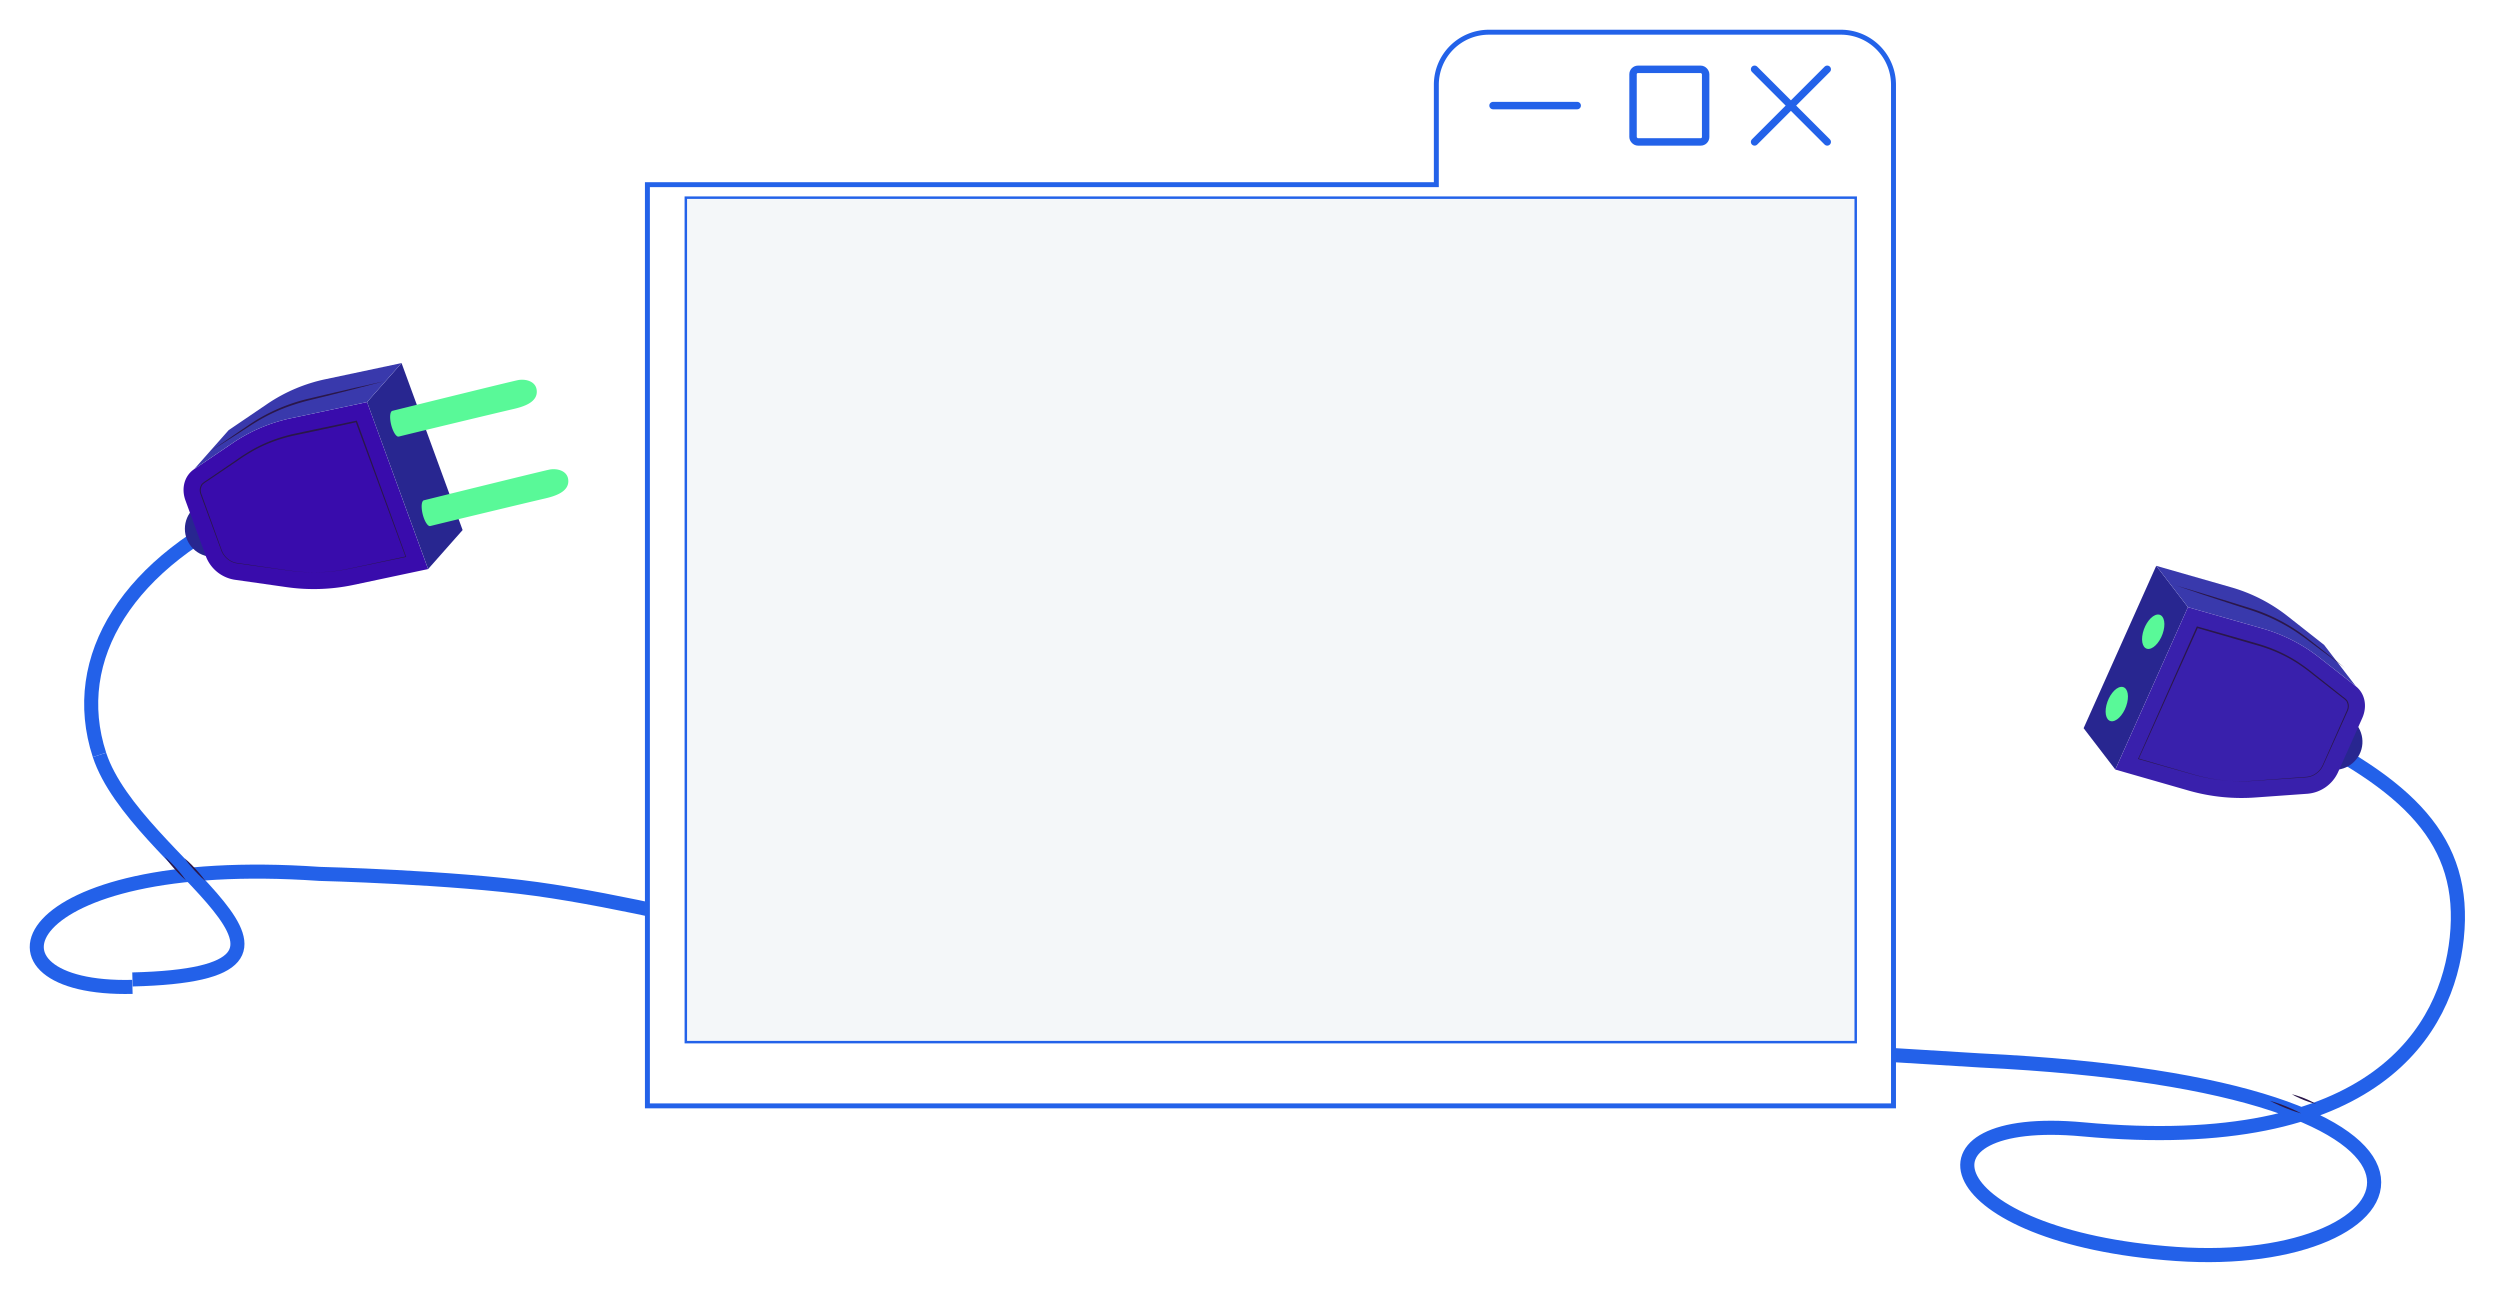 <svg xmlns="http://www.w3.org/2000/svg" xmlns:xlink="http://www.w3.org/1999/xlink" width="1008.839" height="526.191" viewBox="0 0 1008.839 526.191">
  <defs>
    <filter id="Trazado_16" x="715.031" y="264.586" width="293.808" height="261.604" filterUnits="SpaceOnUse">
      <feOffset dy="3" input="SourceAlpha"/>
      <feGaussianBlur stdDeviation="4" result="blur"/>
      <feFlood flood-opacity="0.161"/>
      <feComposite operator="in" in2="blur"/>
      <feComposite in="SourceGraphic"/>
    </filter>
    <filter id="Trazado_4" x="0" y="336.876" width="309.932" height="76.24" filterUnits="SpaceOnUse">
      <feOffset dy="3" input="SourceAlpha"/>
      <feGaussianBlur stdDeviation="4" result="blur-2"/>
      <feFlood flood-opacity="0.161"/>
      <feComposite operator="in" in2="blur-2"/>
      <feComposite in="SourceGraphic"/>
    </filter>
    <filter id="Trazado_26" x="248.253" y="0" width="528.841" height="459.249" filterUnits="SpaceOnUse">
      <feOffset dy="10" input="SourceAlpha"/>
      <feGaussianBlur stdDeviation="4" result="blur-3"/>
      <feFlood flood-opacity="0.161"/>
      <feComposite operator="in" in2="blur-3"/>
      <feComposite in="SourceGraphic"/>
    </filter>
  </defs>
  <g id="cables-ventana" transform="translate(-447.747 -171.105)">
    <g id="corriente2" transform="matrix(0.998, 0.07, -0.07, 0.998, 1149.482, 380.072)">
      <g transform="matrix(1, -0.07, 0.07, 1, -714.6, -159.51)" filter="url(#Trazado_16)">
        <path id="Trazado_16-2" data-name="Trazado 16" d="M222.23,64.26c51.51,20.45,76.38,41.04,75.02,80.49-1.25,36.34-25.54,89.76-144.28,87.12-73.58-1.64-55.99,47.27,40.82,47.27,98.89,0,133.21-76.74-84.04-71.98l-64.65.56" transform="matrix(1, 0.07, -0.07, 1, 701.73, 208.97)" fill="none" stroke="#2361e9" stroke-width="5.669"/>
      </g>
      <circle id="Elipse_2" data-name="Elipse 2" cx="11.31" cy="11.31" r="11.31" transform="translate(234.6 62)" fill="#282690"/>
      <path id="Trazado_17" data-name="Trazado 17" d="M158.53,90.65,144.61,74.91,169.25,7.53l13.92,15.74Z" fill="#282690"/>
      <path id="Trazado_18" data-name="Trazado 18" d="M199.7,13.99a66.239,66.239,0,0,1,23.65,9.97L239.02,34.6l13.92,15.74L237.27,39.7h0a66.6,66.6,0,0,0-23.65-9.97l-30.44-6.46L169.25,7.53Z" fill="#3939ac"/>
      <path id="Trazado_19" data-name="Trazado 19" d="M213.61,29.73a66.239,66.239,0,0,1,23.65,9.97l15.67,10.64c3.91,2.66,5.31,7.72,3.5,12.67l-8.22,22.48a14.9,14.9,0,0,1-11.59,9.47L215.98,97.9a77.46,77.46,0,0,1-27.01-.78l-30.44-6.46,24.64-67.38Z" fill="#3920ac"/>
      <g id="Grupo_11" data-name="Grupo 11">
        <g id="Grupo_10" data-name="Grupo 10">
          <path id="Trazado_20" data-name="Trazado 20" d="M204.53,91.97a70.124,70.124,0,0,1-9.38-.6c-3.11-.39-6.17-1.12-9.24-1.74l-18.4-3.84-.13-.03.05-.13,19.79-54.64.09-.24.26.05,16.69,3.49,8.34,1.78a63.858,63.858,0,0,1,8.22,2.4,60.085,60.085,0,0,1,7.8,3.53,75.805,75.805,0,0,1,7.22,4.57l7.04,4.81,3.52,2.41,1.76,1.2a9.094,9.094,0,0,1,1.73,1.33,4.479,4.479,0,0,1,.47,4.26l-1.47,4.01-2.95,8-2.95,8-.74,2a10.41,10.41,0,0,1-.88,1.96,8.517,8.517,0,0,1-3.09,2.96,7.558,7.558,0,0,1-2.01.78c-.71.15-1.41.22-2.11.32l-4.22.59-8.44,1.17c-2.82.38-5.63.81-8.45,1.15A78.441,78.441,0,0,1,204.53,91.97Zm0,0a75.457,75.457,0,0,0,8.5-.52c2.82-.36,5.63-.8,8.44-1.2l8.44-1.23,4.22-.61c.7-.11,1.42-.18,2.1-.33a7.623,7.623,0,0,0,1.95-.77,8.365,8.365,0,0,0,2.99-2.89,9.745,9.745,0,0,0,.85-1.92l.73-2,2.9-8.02,2.9-8.02,1.44-4a4.085,4.085,0,0,0-.42-3.86,9.871,9.871,0,0,0-1.65-1.24l-1.77-1.19-3.53-2.38L235.53,47a73.9,73.9,0,0,0-7.2-4.5,58.81,58.81,0,0,0-7.74-3.44,63.667,63.667,0,0,0-8.15-2.32l-8.34-1.77-16.67-3.59.34-.19L167.65,85.7l-.09-.16,18.38,3.96c3.07.64,6.11,1.39,9.22,1.8A68.21,68.21,0,0,0,204.53,91.97Z" fill="#2a174a"/>
        </g>
      </g>
      <path id="Trazado_21" data-name="Trazado 21" d="M161.42,63.48c-.64,3.88-3.02,7.38-5.31,7.81s-3.62-2.36-2.98-6.24,3.02-7.38,5.31-7.81S162.07,59.6,161.42,63.48Z" fill="#59f998"/>
      <path id="Trazado_22" data-name="Trazado 22" d="M174.04,33.35c-.64,3.88-3.02,7.38-5.31,7.81s-3.62-2.36-2.98-6.24,3.02-7.38,5.31-7.81S174.69,29.47,174.04,33.35Z" fill="#59f998"/>
      <g id="Grupo_13" data-name="Grupo 13">
        <g id="Grupo_12" data-name="Grupo 12">
          <path id="Trazado_23" data-name="Trazado 23" d="M177.57,14.84s4.69,1.05,11.73,2.63c3.51.82,7.61,1.78,12,2.8,2.19.52,4.46,1.05,6.76,1.6,2.32.55,4.64,1.2,6.93,1.98a73.587,73.587,0,0,1,12.89,5.87c1.97,1.12,3.77,2.36,5.48,3.52s3.33,2.25,4.82,3.26c5.95,4.08,9.91,6.8,9.91,6.8s-4.05-2.58-10.13-6.46c-1.51-.98-3.15-2.04-4.89-3.16s-3.56-2.3-5.51-3.41a73.062,73.062,0,0,0-12.81-5.73c-2.27-.76-4.56-1.44-6.85-1.99s-4.56-1.11-6.75-1.65c-4.37-1.1-8.45-2.13-11.94-3.01C182.22,16.06,177.57,14.84,177.57,14.84Z" fill="#2a174a"/>
        </g>
      </g>
      <g id="Grupo_15" data-name="Grupo 15">
        <g id="Grupo_14" data-name="Grupo 14">
          <path id="Trazado_24" data-name="Trazado 24" d="M230.08,219.57s.84.15,2.09.46,2.88.76,4.5,1.29,3.21,1.12,4.4,1.6,1.96.85,1.96.85-.85-.15-2.09-.46-2.88-.77-4.5-1.3-3.21-1.12-4.4-1.6C230.85,219.95,230.08,219.57,230.08,219.57Z" fill="#2a174a"/>
        </g>
      </g>
      <g id="Grupo_17" data-name="Grupo 17">
        <g id="Grupo_16" data-name="Grupo 16">
          <path id="Trazado_25" data-name="Trazado 25" d="M238.7,216.3s.67.09,1.65.32,2.27.56,3.53.97,2.51.89,3.43,1.28,1.52.71,1.52.71-.67-.09-1.65-.32-2.27-.56-3.53-.97-2.51-.89-3.43-1.28S238.7,216.3,238.7,216.3Z" fill="#2a174a"/>
        </g>
      </g>
    </g>
    <g id="corriente1" transform="translate(440.09 300.657)">
      <path id="Trazado_2" data-name="Trazado 2" d="M112.71,73.7C59.48,96.9,34.97,135.82,47.8,175.07" fill="none" stroke="#2361e9" stroke-width="5.669"/>
      <circle id="Elipse_1" data-name="Elipse 1" cx="11.31" cy="11.31" r="11.31" transform="translate(82.26 72.53)" fill="#282690"/>
      <path id="Trazado_3" data-name="Trazado 3" d="M125.34,39.16a66.239,66.239,0,0,0-23.65,9.97L86.01,59.77c-3.91,2.66-5.31,7.72-3.5,12.67l8.22,22.48a14.9,14.9,0,0,0,11.59,9.47l20.64,2.94a77.46,77.46,0,0,0,27.01-.78l30.44-6.46L155.78,32.7Z" fill="#390cac"/>
      <g transform="matrix(1, 0, 0, 1, 7.66, -129.55)" filter="url(#Trazado_4)">
        <path id="Trazado_4-2" data-name="Trazado 4" d="M61.1,265.69c-67.35,1.64-49.26-54.26,75.44-45.6,0,0,52.91,1.31,87.72,6.11,33.63,4.64,80.65,16.25,80.65,16.25" transform="translate(-7.66 129.55)" fill="none" stroke="#2361e9" stroke-width="5.669"/>
      </g>
      <path id="Trazado_5" data-name="Trazado 5" d="M47.8,175.07" fill="none" stroke="#4b4be3" stroke-width="5.669"/>
      <path id="Trazado_6" data-name="Trazado 6" d="M112.71,73.7" fill="none" stroke="#4b4be3" stroke-width="5.669"/>
      <path id="Trazado_7" data-name="Trazado 7" d="M47.8,175.07c14.39,44.04,109.19,88.29,13.3,90.62" fill="none" stroke="#2361e9" stroke-width="5.669"/>
      <path id="Trazado_8" data-name="Trazado 8" d="M180.42,100.08l13.92-15.74L169.7,16.96,155.78,32.7Z" fill="#282690"/>
      <path id="Trazado_9" data-name="Trazado 9" d="M139.25,23.42a66.239,66.239,0,0,0-23.65,9.97L99.93,44.03,86.01,59.77l15.67-10.64h0a66.6,66.6,0,0,1,23.65-9.97l30.44-6.46,13.92-15.74Z" fill="#3939ac"/>
      <g id="Grupo_3" data-name="Grupo 3">
        <g id="Grupo_2" data-name="Grupo 2">
          <path id="Trazado_10" data-name="Trazado 10" d="M134.42,101.4a73.425,73.425,0,0,1-8.51-.47c-2.82-.34-5.63-.77-8.45-1.15l-8.44-1.17-4.22-.59c-.7-.11-1.41-.17-2.11-.32a7.558,7.558,0,0,1-2.01-.78,8.592,8.592,0,0,1-3.09-2.96A9.81,9.81,0,0,1,96.71,92l-.74-2-2.95-8-2.95-8L88.6,70a4.479,4.479,0,0,1,.47-4.26,9.632,9.632,0,0,1,1.73-1.33l1.76-1.2,3.52-2.41,7.04-4.81a75.805,75.805,0,0,1,7.22-4.57,60.083,60.083,0,0,1,7.8-3.53,65.009,65.009,0,0,1,8.22-2.4l8.34-1.78,16.69-3.49.26-.05.09.25,19.79,54.64.05.13-.13.03-18.4,3.84c-3.07.62-6.12,1.35-9.24,1.74A68.644,68.644,0,0,1,134.42,101.4Zm0,0a69.927,69.927,0,0,0,9.37-.66c3.11-.41,6.15-1.16,9.22-1.8l18.38-3.96-.09.16L151.17,40.63l.35.19-16.67,3.59-8.34,1.76a64.132,64.132,0,0,0-8.15,2.32,58.81,58.81,0,0,0-7.74,3.44,73.9,73.9,0,0,0-7.2,4.5L96.35,61.2l-3.53,2.38-1.77,1.19a9.357,9.357,0,0,0-1.65,1.24,4.082,4.082,0,0,0-.42,3.86l1.44,4,2.9,8.02,2.9,8.02.73,2a9.744,9.744,0,0,0,.85,1.92,8.364,8.364,0,0,0,2.98,2.9,7.344,7.344,0,0,0,1.94.77c.69.15,1.39.22,2.1.33l4.22.61,8.44,1.23c2.81.4,5.62.84,8.44,1.2A73.192,73.192,0,0,0,134.42,101.4Z" fill="#2a174a"/>
        </g>
      </g>
      <path id="Trazado_11" data-name="Trazado 11" d="M178.7,79.5c.79,2.16,1.83,3.41,2.57,3.23.11-.02.22-.05.33-.08,8.03-1.99,39.34-9.51,45.74-10.99,3.87-.89,10.38-2.64,9.59-7.87-.53-3.53-4.72-4.46-7.67-3.82-4.47.97-43.56,10.63-50.56,12.37a.761.761,0,0,0-.46.37C177.52,73.8,177.73,76.84,178.7,79.5Z" fill="#59f998"/>
      <path id="Trazado_12" data-name="Trazado 12" d="M165.98,43.4c.79,2.16,1.82,3.41,2.57,3.23.11-.03.22-.05.33-.08,8.03-1.99,39.34-9.51,45.74-10.99,3.87-.89,10.38-2.64,9.59-7.87-.53-3.53-4.72-4.46-7.67-3.82-4.47.97-43.56,10.63-50.56,12.37a.761.761,0,0,0-.46.37C164.8,37.7,165.01,40.73,165.98,43.4Z" fill="#59f998"/>
      <g id="Grupo_5" data-name="Grupo 5">
        <g id="Grupo_4" data-name="Grupo 4">
          <path id="Trazado_13" data-name="Trazado 13" d="M162.77,24.28s-4.65,1.22-11.63,3.04c-3.5.88-7.57,1.91-11.94,3.01-2.19.53-4.45,1.09-6.75,1.65s-4.58,1.23-6.85,1.99a72.009,72.009,0,0,0-12.81,5.73c-1.95,1.11-3.78,2.28-5.51,3.41s-3.37,2.18-4.89,3.16c-6.08,3.88-10.13,6.46-10.13,6.46s3.97-2.72,9.91-6.8c1.49-1.01,3.11-2.1,4.82-3.26s3.52-2.4,5.48-3.52a73.587,73.587,0,0,1,12.89-5.87,71.667,71.667,0,0,1,6.93-1.98c2.3-.54,4.57-1.08,6.76-1.6,4.39-1.02,8.48-1.98,12-2.8Z" fill="#2a174a"/>
        </g>
      </g>
      <g id="Grupo_7" data-name="Grupo 7">
        <g id="Grupo_6" data-name="Grupo 6">
          <path id="Trazado_14" data-name="Trazado 14" d="M74.12,216.12s.62.52,1.49,1.36,2,1.99,3.07,3.19,2.09,2.45,2.83,3.41,1.19,1.64,1.19,1.64-.62-.52-1.49-1.36-2-1.99-3.07-3.19-2.09-2.45-2.83-3.41S74.12,216.12,74.12,216.12Z" fill="#2a174a"/>
        </g>
      </g>
      <g id="Grupo_9" data-name="Grupo 9">
        <g id="Grupo_8" data-name="Grupo 8">
          <path id="Trazado_15" data-name="Trazado 15" d="M82.15,216.8s.61.5,1.47,1.3,1.96,1.9,3.01,3.05,2.05,2.35,2.78,3.27S90.57,226,90.57,226s-.61-.5-1.47-1.3-1.96-1.9-3.01-3.05-2.05-2.35-2.78-3.27S82.15,216.8,82.15,216.8Z" fill="#2a174a"/>
        </g>
      </g>
    </g>
    <g id="ventana" transform="translate(691.44 163.155)" style="mix-blend-mode: normal;isolation: isolate">
      <g transform="matrix(1, 0, 0, 1, -243.69, 7.95)" filter="url(#Trazado_26)" style="mix-blend-mode: multiply;isolation: isolate">
        <path id="Trazado_26-2" data-name="Trazado 26" d="M499.211,10.95h-142.1a21.2,21.2,0,0,0-21.19,21.19V72.476H17.56V444.2H520.4V32.14A21.2,21.2,0,0,0,499.211,10.95Z" transform="translate(243.69 -7.95)" fill="#fff" stroke="#2362e9" stroke-width="2"/>
      </g>
      <rect id="Rectángulo_12" data-name="Rectángulo 12" width="472.095" height="340.78" transform="translate(33.06 87.71)" fill="#f4f7f9" stroke="#2362e9" stroke-width="1" style="mix-blend-mode: multiply;isolation: isolate"/>
      <rect id="Rectángulo_14" data-name="Rectángulo 14" width="29.301" height="29.301" rx="2" transform="translate(415.296 35.923)" fill="none" stroke="#2362e9" stroke-width="3"/>
      <line id="Línea_1" data-name="Línea 1" y1="29.317" x2="29.317" transform="translate(464.344 35.907)" fill="none" stroke="#2362e9" stroke-linecap="round" stroke-width="3"/>
      <path id="Trazado_28" data-name="Trazado 28" d="M0,0,29.317,29.317" transform="translate(464.344 35.907)" fill="none" stroke="#2362e9" stroke-linecap="round" stroke-width="3"/>
      <path id="Trazado_27" data-name="Trazado 27" d="M358.8,46.81h33.964" transform="translate(0 3.747)" fill="none" stroke="#2362e9" stroke-linecap="round" stroke-width="3"/>
    </g>
  </g>
</svg>
